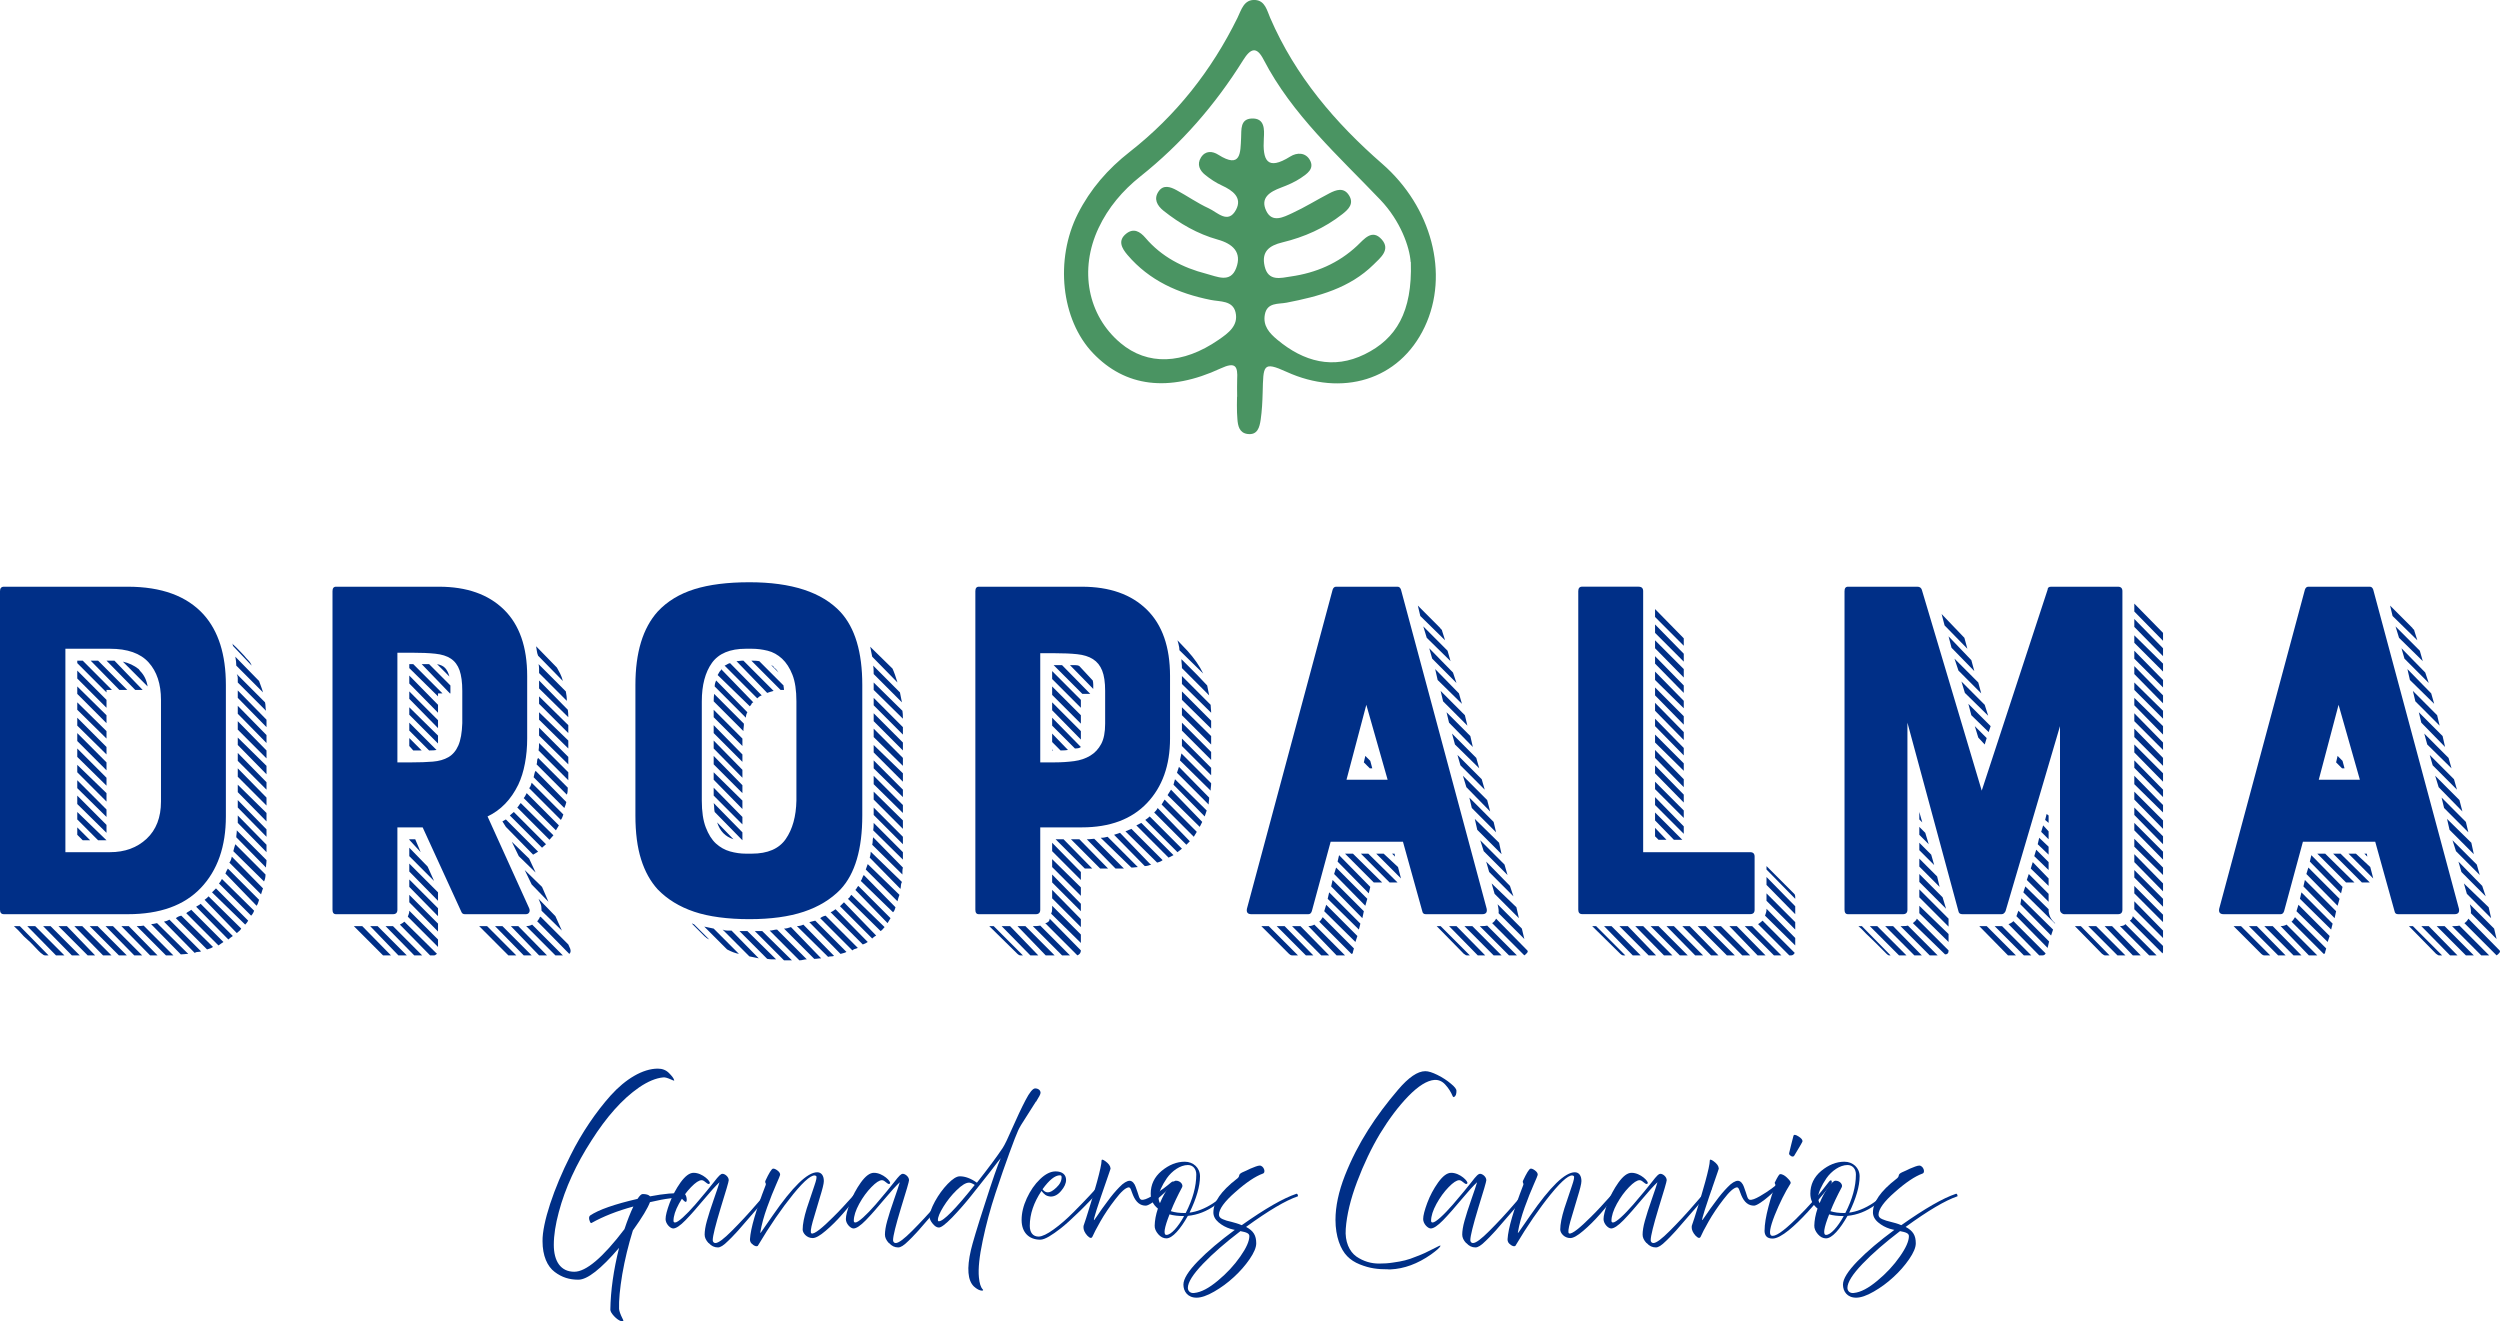 <svg width="140" height="74" viewBox="0 0 140 74" fill="none" xmlns="http://www.w3.org/2000/svg">
<g clip-path="url(#clip0_2449_2494)">
<path d="M7.157 32.856C9.043 32.856 10.458 33.374 11.401 34.412C12.233 35.34 12.649 36.653 12.649 38.358V45.721C12.649 47.406 12.181 48.739 11.248 49.722C10.316 50.705 8.95 51.195 7.157 51.195H0.222C0.073 51.195 0 51.112 0 50.945V33.106C0 32.94 0.073 32.856 0.222 32.856H7.157ZM2.358 53.418C2.32 53.4 2.257 53.345 2.164 53.251C2.07 53.157 1.97 53.053 1.859 52.931C1.748 52.81 1.626 52.695 1.498 52.584C1.37 52.473 1.266 52.372 1.193 52.279C1.099 52.167 0.96 52.029 0.777 51.862H1.11L2.719 53.501H2.524C2.469 53.501 2.413 53.473 2.358 53.418ZM1.97 51.862L3.606 53.501H3.135L1.526 51.862H1.97ZM2.829 51.862L4.466 53.501H4.022L2.413 51.862H2.829ZM3.745 51.862L5.326 53.501H4.91L3.273 51.862H3.745ZM9.015 39.192C9.015 38.302 8.783 37.604 8.322 37.094C7.861 36.583 7.14 36.33 6.158 36.33H3.662V47.722H6.158C6.99 47.722 7.674 47.472 8.211 46.971C8.745 46.471 9.015 45.777 9.015 44.888V39.192ZM4.161 51.862H4.605L6.241 53.501H5.77L4.161 51.862ZM4.633 36.996L6.269 38.636H5.964V38.775L4.327 37.135V36.996H4.633ZM4.327 37.552L5.964 39.192V39.636L4.327 37.997V37.552ZM4.327 38.441L5.964 40.053V40.498L4.327 38.858V38.441ZM4.327 39.331L5.964 40.942V41.359L4.327 39.747V39.331ZM4.327 40.192L5.964 41.831V42.248L4.327 40.636V40.192ZM4.327 41.053L5.964 42.693V43.137L4.327 41.498V41.053ZM4.327 41.915L5.964 43.554V43.998L4.327 42.387V41.915ZM4.327 42.831L5.964 44.415V44.888L4.327 43.248V42.831ZM4.327 43.693L5.964 45.332V45.749L4.327 44.137V43.693ZM4.327 44.554L5.964 46.194V46.638L4.327 45.026V44.554ZM4.327 45.471L5.964 47.055H5.493L4.327 45.888V45.471ZM4.327 46.333L5.049 47.055H4.633L4.327 46.749V46.333ZM5.465 51.862L7.101 53.501H6.658L5.021 51.862H5.465ZM5.493 36.996L7.129 38.636H6.685L5.076 36.996H5.493ZM6.325 51.862L7.961 53.501H7.518L5.909 51.862H6.325ZM7.573 38.636L5.964 36.996H6.408L7.989 38.636H7.573ZM7.212 51.862L8.821 53.501H8.405L6.796 51.862H7.212ZM6.88 37.052C7.212 37.125 7.507 37.264 7.767 37.469L7.85 37.58C8.072 37.802 8.211 38.091 8.267 38.441L6.88 37.052ZM7.656 51.862C7.84 51.862 7.972 51.851 8.045 51.834L9.709 53.501H9.293L7.656 51.862ZM8.461 51.751C8.534 51.751 8.644 51.733 8.794 51.695L10.541 53.418C10.468 53.418 10.399 53.421 10.333 53.432C10.267 53.442 10.198 53.446 10.125 53.446L8.461 51.751ZM11.262 53.279C11.207 53.296 11.148 53.307 11.082 53.307C11.016 53.307 10.957 53.324 10.902 53.362L9.182 51.612C9.293 51.594 9.393 51.556 9.487 51.501L11.262 53.279ZM11.928 53.029C11.855 53.084 11.744 53.13 11.595 53.168L9.848 51.417C9.941 51.344 10.042 51.296 10.153 51.278L11.928 53.029ZM12.511 52.751C12.455 52.789 12.41 52.82 12.372 52.848C12.334 52.876 12.289 52.907 12.233 52.945L10.43 51.139C10.468 51.101 10.513 51.07 10.569 51.042C10.624 51.014 10.669 50.983 10.708 50.945L12.511 52.751ZM13.038 52.417C12.927 52.49 12.844 52.556 12.788 52.612L10.985 50.778C11.002 50.761 11.04 50.736 11.096 50.709C11.152 50.681 11.197 50.65 11.235 50.611L13.038 52.417ZM13.509 52.001C13.471 52.074 13.388 52.157 13.26 52.251L11.457 50.389C11.512 50.351 11.554 50.32 11.581 50.292C11.609 50.264 11.64 50.233 11.678 50.195L13.509 52.001ZM13.898 51.556C13.86 51.629 13.804 51.706 13.731 51.778L11.873 49.972C11.911 49.934 11.945 49.899 11.984 49.861C12.022 49.823 12.056 49.788 12.095 49.75L13.898 51.556ZM14.231 51C14.192 51.112 14.137 51.205 14.064 51.278L12.261 49.472C12.299 49.434 12.33 49.392 12.358 49.347C12.386 49.302 12.41 49.26 12.428 49.222L14.231 51ZM14.508 50.389C14.47 50.538 14.425 50.65 14.369 50.723L12.622 48.916C12.66 48.823 12.705 48.732 12.76 48.639L14.508 50.389ZM14.73 49.75C14.713 49.788 14.692 49.837 14.674 49.903C14.657 49.969 14.636 50.028 14.619 50.084L12.844 48.305C12.899 48.25 12.944 48.139 12.982 47.972L14.73 49.75ZM13.066 36.191C13.048 36.173 13.038 36.149 13.038 36.121C13.038 36.093 13.02 36.062 12.982 36.024C13.149 36.173 13.301 36.319 13.44 36.469C13.579 36.618 13.655 36.701 13.676 36.719C13.749 36.812 13.828 36.899 13.912 36.983C13.995 37.066 14.054 37.163 14.092 37.274L13.066 36.191ZM13.066 47.666C13.104 47.517 13.138 47.388 13.177 47.277L14.869 48.972C14.869 49.121 14.841 49.25 14.785 49.361L13.066 47.666ZM14.508 38.136C14.546 38.247 14.581 38.348 14.619 38.441C14.657 38.535 14.692 38.646 14.73 38.775L13.232 37.274C13.232 37.125 13.215 36.958 13.177 36.774L14.508 38.136ZM14.924 48.166C14.924 48.239 14.921 48.309 14.91 48.375C14.9 48.441 14.896 48.51 14.896 48.583L13.232 46.888C13.232 46.833 13.235 46.774 13.246 46.708C13.256 46.642 13.26 46.572 13.26 46.499L14.924 48.166ZM13.315 38.219V37.983C13.315 37.9 13.298 37.82 13.26 37.747L14.841 39.331C14.858 39.403 14.869 39.48 14.869 39.553C14.869 39.626 14.879 39.709 14.896 39.803L13.315 38.219ZM14.924 40.72L13.315 39.08V38.664L14.924 40.303V40.72ZM14.924 41.609L13.315 39.97V39.525L14.924 41.164V41.609ZM14.924 42.47L13.315 40.859V40.386L14.924 42.026V42.47ZM14.924 43.359L13.315 41.72V41.303L14.924 42.887V43.359ZM14.924 44.221L13.315 42.609V42.165L14.924 43.804V44.221ZM14.924 45.11L13.315 43.498V43.026L14.924 44.665V45.11ZM14.924 45.999L13.315 44.36V43.943L14.924 45.527V45.999ZM14.924 46.86L13.315 45.221V44.804L14.924 46.444V46.86ZM14.924 47.722L13.315 46.082V45.666L14.924 47.305V47.722Z" fill="#002F87"/>
<path d="M29.023 43.943C28.617 44.776 28.042 45.37 27.303 45.721L29.633 50.861C29.671 50.955 29.671 51.032 29.633 51.098C29.595 51.164 29.533 51.195 29.439 51.195H26.027C25.933 51.195 25.867 51.15 25.833 51.056L23.669 46.333H22.254V50.945C22.254 51.112 22.171 51.195 22.005 51.195H18.815C18.686 51.195 18.62 51.112 18.62 50.945V33.106C18.62 32.94 18.686 32.856 18.815 32.856H24.584C26.138 32.856 27.348 33.284 28.218 34.135C29.089 34.986 29.522 36.229 29.522 37.858V41.359C29.522 41.842 29.481 42.303 29.397 42.748C29.314 43.193 29.189 43.592 29.023 43.943ZM20.285 51.862L21.894 53.501H21.45L19.813 51.862H20.285ZM21.145 51.862L22.781 53.501H22.31L20.729 51.862H21.145ZM23.641 53.501H23.198L21.589 51.862H22.005L23.641 53.501ZM25.888 38.691C25.888 38.209 25.836 37.827 25.736 37.538C25.635 37.25 25.472 37.035 25.25 36.885C25.028 36.736 24.737 36.646 24.377 36.608C24.016 36.569 23.576 36.552 23.059 36.552H22.254V42.693H23.059C23.503 42.693 23.895 42.679 24.238 42.651C24.581 42.623 24.872 42.54 25.112 42.401C25.351 42.262 25.538 42.043 25.666 41.748C25.795 41.453 25.871 41.036 25.888 40.498V38.691ZM22.393 51.778C22.504 51.723 22.587 51.667 22.643 51.612L24.474 53.418C24.435 53.435 24.408 53.456 24.39 53.473C24.373 53.491 24.345 53.501 24.307 53.501H24.085L22.393 51.778ZM22.837 51.334C22.854 51.278 22.875 51.226 22.892 51.181C22.91 51.136 22.92 51.073 22.92 51L24.529 52.612V53.029L22.837 51.334ZM24.779 38.83H24.529V38.997L22.92 37.413V37.191H23.142L24.779 38.83ZM24.529 39.469V39.914L22.92 38.275V37.83L24.529 39.469ZM24.529 40.331V40.775L22.92 39.136V38.719L24.529 40.331ZM24.529 41.192V41.637L22.92 40.025V39.608L24.529 41.192ZM24.446 41.998C24.373 42.015 24.234 42.026 24.03 42.026L22.92 40.914V40.47L24.446 41.998ZM23.142 42.026L22.92 41.776V41.331L23.614 42.026H23.142ZM23.558 47.722L22.92 47.027V46.999H23.253L23.558 47.722ZM24.307 49.333L22.92 47.944V47.472L23.947 48.528L24.307 49.333ZM22.92 48.361L24.529 49.972V50.445L22.92 48.805V48.361ZM22.92 49.25L24.529 50.861V51.306L22.92 49.667V49.25ZM22.92 50.111L24.529 51.723V52.167L22.92 50.528V50.111ZM25.223 38.386V38.83H25.195L23.614 37.191H24.03L25.223 38.386ZM24.474 37.191C24.678 37.229 24.831 37.302 24.931 37.413C25.032 37.524 25.112 37.681 25.167 37.886L24.474 37.191ZM27.275 51.862L28.912 53.501H28.468L26.831 51.862H27.275ZM28.135 51.862L29.772 53.501H29.328L27.719 51.862H28.135ZM28.329 46.305L28.135 45.999C28.229 45.944 28.291 45.905 28.329 45.888L30.133 47.694C30.06 47.732 29.966 47.788 29.855 47.861L28.329 46.305ZM30.576 47.277C30.538 47.315 30.503 47.347 30.465 47.374C30.427 47.402 30.393 47.434 30.354 47.472L28.551 45.666C28.59 45.627 28.624 45.596 28.662 45.568C28.7 45.541 28.735 45.509 28.773 45.471L30.576 47.277ZM29.023 51.862L30.632 53.501H30.188L28.607 51.862H29.023ZM29.633 48.083L29.994 48.861L29.051 47.944L28.662 47.138L29.633 48.083ZM30.992 46.777C30.954 46.815 30.92 46.857 30.881 46.902C30.843 46.947 30.809 46.989 30.77 47.027L28.967 45.221C29.006 45.183 29.037 45.141 29.064 45.096C29.092 45.051 29.123 45.009 29.162 44.971L30.992 46.777ZM31.298 46.221C31.259 46.294 31.204 46.388 31.131 46.499L29.328 44.693C29.366 44.655 29.422 44.565 29.494 44.415L31.298 46.221ZM29.772 49.528L29.384 48.722L30.354 49.667L30.715 50.5L29.772 49.528ZM29.467 51.862C29.595 51.862 29.706 51.834 29.8 51.778L31.52 53.501H31.103L29.467 51.862ZM31.547 45.61C31.53 45.666 31.509 45.718 31.492 45.763C31.474 45.808 31.447 45.86 31.409 45.916L29.633 44.137C29.689 44.082 29.734 43.981 29.772 43.832L31.547 45.61ZM31.714 44.915C31.696 45.009 31.658 45.12 31.603 45.249L29.883 43.526C29.9 43.471 29.914 43.411 29.924 43.346C29.935 43.279 29.956 43.221 29.994 43.165L31.714 44.915ZM30.133 36.719C30.094 36.625 30.074 36.538 30.063 36.455C30.053 36.371 30.039 36.285 30.022 36.191L31.187 37.386C31.242 37.479 31.301 37.59 31.367 37.719C31.433 37.847 31.481 37.986 31.52 38.136L30.133 36.719ZM30.049 42.804C30.067 42.748 30.077 42.689 30.077 42.623C30.077 42.557 30.094 42.498 30.133 42.443L31.797 44.11C31.797 44.294 31.78 44.426 31.741 44.499L30.049 42.804ZM31.936 53.14C31.974 53.268 31.953 53.362 31.88 53.418L30.077 51.584C30.115 51.567 30.15 51.518 30.188 51.445C30.205 51.428 30.216 51.407 30.216 51.389C30.216 51.372 30.233 51.351 30.271 51.334L31.825 52.89L31.936 53.14ZM30.188 37.691V37.441C30.188 37.368 30.178 37.285 30.16 37.191L31.686 38.719C31.703 38.813 31.717 38.9 31.728 38.983C31.738 39.066 31.741 39.153 31.741 39.247L30.188 37.691ZM31.825 43.693L30.16 42.026C30.178 41.932 30.188 41.793 30.188 41.609L31.825 43.248V43.693ZM30.327 51C30.327 50.816 30.309 50.684 30.271 50.611L30.16 50.334L31.103 51.306L31.464 52.112L30.327 51ZM30.188 38.108L31.797 39.747C31.814 39.841 31.825 39.98 31.825 40.164L30.188 38.553V38.108ZM31.825 41.053L30.188 39.414V38.997L31.825 40.609V41.053ZM31.825 41.915L30.188 40.303V39.886L31.825 41.47V41.915ZM31.825 42.804L30.188 41.192V40.748L31.825 42.387V42.804Z" fill="#002F87"/>
<path d="M41.964 32.606C44.332 32.606 46.031 33.162 47.068 34.273C47.883 35.163 48.288 36.524 48.288 38.358V45.666C48.288 47.555 47.883 48.934 47.068 49.806C46.53 50.361 45.847 50.778 45.015 51.056C44.183 51.334 43.167 51.473 41.964 51.473C40.76 51.473 39.692 51.334 38.871 51.056C38.049 50.778 37.369 50.361 36.832 49.806C36.426 49.361 36.114 48.802 35.902 48.125C35.687 47.447 35.583 46.628 35.583 45.666V38.358C35.583 36.541 35.999 35.173 36.832 34.246C37.366 33.673 38.052 33.256 38.885 32.995C39.717 32.735 40.743 32.606 41.964 32.606ZM39.717 52.612C39.623 52.574 39.536 52.515 39.453 52.431C39.37 52.348 39.29 52.268 39.217 52.195L38.746 51.723H38.773C38.791 51.723 38.801 51.726 38.801 51.737C38.801 51.747 38.819 51.751 38.857 51.751L39.717 52.612ZM44.599 39.275C44.599 38.664 44.526 38.167 44.377 37.788C44.228 37.41 44.034 37.108 43.794 36.885C43.552 36.663 43.285 36.514 42.99 36.441C42.695 36.368 42.397 36.33 42.102 36.33H41.769C40.882 36.33 40.247 36.594 39.869 37.121C39.491 37.65 39.301 38.368 39.301 39.275V44.832C39.301 45.443 39.373 45.944 39.523 46.333C39.672 46.721 39.859 47.024 40.091 47.236C40.324 47.447 40.587 47.597 40.882 47.68C41.176 47.763 41.475 47.805 41.769 47.805H42.102C42.99 47.805 43.624 47.531 44.002 46.985C44.38 46.44 44.581 45.721 44.599 44.832V39.275ZM41.381 53.418C41.176 53.38 40.955 53.296 40.715 53.168L39.439 51.89C39.533 51.907 39.62 51.928 39.703 51.945C39.786 51.962 39.873 51.983 39.966 52.001L41.381 53.418ZM39.966 39.275C39.966 39.091 39.977 38.952 39.994 38.858L41.658 40.525C41.658 40.598 41.655 40.668 41.645 40.734C41.634 40.8 41.631 40.869 41.631 40.942L39.966 39.275ZM39.966 39.747L41.575 41.359V41.776L39.966 40.164V39.747ZM39.966 40.609L41.575 42.248V42.665L39.966 41.053V40.609ZM39.966 41.47L41.575 43.109V43.554L39.966 41.915V41.47ZM39.966 42.331L41.575 43.971V44.415L39.966 42.804V42.331ZM39.966 43.248L41.575 44.832V45.304L39.966 43.665V43.248ZM39.966 44.11L41.575 45.749V46.166L39.966 44.554V44.11ZM41.575 47.055L40.022 45.471C40.005 45.398 39.994 45.318 39.994 45.235C39.994 45.152 39.984 45.065 39.966 44.971L41.575 46.61V47.055ZM40.022 38.441C40.022 38.33 40.05 38.219 40.105 38.108L41.853 39.886C41.797 39.98 41.769 40.081 41.769 40.192L40.022 38.441ZM41.076 46.999C40.615 46.85 40.31 46.537 40.16 46.055L41.076 46.999ZM40.382 37.469L42.185 39.331C42.168 39.331 42.14 39.348 42.102 39.386C42.085 39.442 42.047 39.497 41.991 39.553L40.188 37.802C40.261 37.653 40.327 37.563 40.382 37.524V37.469ZM42.491 53.668C42.397 53.651 42.31 53.63 42.227 53.612C42.144 53.595 42.057 53.574 41.964 53.557L40.466 52.056C40.538 52.094 40.618 52.112 40.701 52.112H40.965L42.491 53.668ZM40.577 37.274C40.632 37.257 40.677 37.233 40.715 37.205C40.753 37.177 40.809 37.153 40.882 37.135L42.657 38.941C42.602 38.959 42.556 38.983 42.518 39.011C42.48 39.039 42.446 39.07 42.407 39.108L40.577 37.274ZM43.323 38.691C43.25 38.709 43.184 38.73 43.129 38.747C43.073 38.764 43.018 38.785 42.962 38.803L41.242 37.024C41.298 37.024 41.357 37.021 41.423 37.01C41.489 37 41.554 36.996 41.631 36.996L43.323 38.691ZM43.462 53.723H43.212C43.139 53.723 43.052 53.713 42.962 53.696L41.409 52.14H41.853L43.462 53.723ZM42.102 36.996C42.286 36.996 42.425 37.007 42.518 37.024L43.878 38.386C43.878 38.424 43.881 38.466 43.892 38.511C43.902 38.556 43.905 38.598 43.905 38.636H43.711L42.075 36.996H42.102ZM43.905 53.779L42.269 52.14H42.685L44.349 53.779H43.905ZM45.181 53.723C45.109 53.723 45.039 53.734 44.973 53.751C44.907 53.769 44.838 53.779 44.765 53.779L43.101 52.112C43.174 52.112 43.243 52.102 43.309 52.084C43.375 52.067 43.444 52.056 43.517 52.056L45.181 53.723ZM43.184 37.247C43.278 37.285 43.333 37.33 43.351 37.386C43.406 37.424 43.451 37.465 43.489 37.511C43.527 37.556 43.562 37.608 43.6 37.663L43.184 37.247ZM45.986 53.668C45.913 53.668 45.847 53.671 45.792 53.682C45.736 53.692 45.67 53.696 45.597 53.696L43.905 52.001C44.016 52.001 44.145 51.973 44.294 51.917L45.986 53.668ZM46.707 53.529C46.669 53.546 46.62 53.557 46.554 53.557C46.489 53.557 46.43 53.567 46.374 53.584L44.627 51.862C44.755 51.862 44.876 51.834 44.987 51.779L46.707 53.529ZM45.653 51.556L47.401 53.307C47.345 53.345 47.234 53.38 47.068 53.418L45.32 51.639L45.653 51.556ZM45.93 51.417C46.024 51.344 46.125 51.296 46.236 51.278L48.039 53.084C47.889 53.123 47.789 53.168 47.733 53.223L45.93 51.417ZM46.513 51.084C46.568 51.066 46.614 51.042 46.652 51.014C46.69 50.987 46.735 50.955 46.79 50.917L48.593 52.751C48.538 52.789 48.493 52.817 48.455 52.834C48.417 52.852 48.371 52.873 48.316 52.89L46.513 51.084ZM47.04 50.75C47.078 50.712 47.113 50.677 47.151 50.639C47.189 50.601 47.224 50.566 47.262 50.528L49.065 52.39C48.992 52.428 48.916 52.483 48.843 52.556L47.04 50.75ZM47.484 50.334C47.539 50.295 47.578 50.261 47.595 50.222C47.612 50.184 47.64 50.15 47.678 50.111L49.537 51.917C49.498 51.956 49.467 51.99 49.44 52.029C49.412 52.067 49.37 52.102 49.315 52.14L47.484 50.334ZM47.9 49.834C47.938 49.795 47.966 49.761 47.983 49.722C48.001 49.684 48.028 49.649 48.066 49.611L49.87 51.417C49.797 51.528 49.741 51.622 49.703 51.695L47.9 49.834ZM48.205 49.333C48.243 49.278 48.271 49.222 48.288 49.167C48.306 49.111 48.333 49.056 48.371 49L50.147 50.806C50.109 50.955 50.064 51.046 50.008 51.084L48.205 49.333ZM48.483 48.694C48.5 48.639 48.521 48.587 48.538 48.541C48.555 48.496 48.576 48.444 48.593 48.389L50.369 50.111C50.331 50.205 50.296 50.323 50.258 50.472L48.483 48.694ZM48.704 48.027C48.742 47.916 48.76 47.805 48.76 47.694L50.508 49.389C50.469 49.462 50.452 49.528 50.452 49.583C50.452 49.639 50.442 49.705 50.424 49.778L48.704 48.027ZM49.98 37.441C50.074 37.646 50.164 37.903 50.258 38.219L48.843 36.774L48.732 36.218L49.98 37.441ZM48.843 47.305C48.86 47.232 48.871 47.163 48.871 47.097C48.871 47.031 48.881 46.961 48.899 46.888L50.563 48.583C50.546 48.656 50.535 48.725 50.535 48.791V48.972L48.843 47.305ZM50.508 39.331L48.926 37.747C48.926 37.524 48.916 37.368 48.899 37.274L50.397 38.775L50.508 39.331ZM48.899 46.499C48.916 46.405 48.926 46.267 48.926 46.082L50.563 47.722V48.139L48.899 46.499ZM50.535 39.803C50.553 39.897 50.563 40.042 50.563 40.247L48.926 38.636V38.219L50.535 39.803ZM48.926 39.08L50.563 40.72V41.137L48.926 39.497V39.08ZM50.563 42.026L48.926 40.386V39.942L50.563 41.581V42.026ZM48.926 40.803L50.563 42.443V42.887L48.926 41.276V40.803ZM48.926 41.72L50.563 43.304V43.776L48.926 42.137V41.72ZM48.926 42.581L50.563 44.221V44.638L48.926 43.026V42.581ZM48.926 43.443L50.563 45.082V45.527L48.926 43.915V43.443ZM48.926 44.332L50.563 45.944V46.416L48.926 44.776V44.332ZM48.926 45.221L50.563 46.86V47.277L48.926 45.638V45.221Z" fill="#002F87"/>
<path d="M60.584 32.856C62.138 32.856 63.348 33.284 64.218 34.135C65.088 34.986 65.522 36.229 65.522 37.858V41.359C65.522 42.859 65.092 44.065 64.232 44.971C63.372 45.877 62.155 46.333 60.584 46.333H58.254V50.945C58.254 51.112 58.171 51.195 58.004 51.195H54.814C54.682 51.195 54.62 51.112 54.62 50.945V33.106C54.62 32.94 54.686 32.856 54.814 32.856H60.584ZM57.283 53.501H57.144C57.089 53.501 57.033 53.473 56.978 53.418L55.397 51.862H55.646L57.283 53.501ZM58.143 53.501H57.699L56.09 51.862H56.562L58.143 53.501ZM59.058 53.501H58.559L56.978 51.862H57.422L59.058 53.501ZM59.918 53.501H59.474L57.838 51.862C58.004 51.862 58.112 51.858 58.157 51.848C58.202 51.837 58.236 51.834 58.254 51.834L59.918 53.501ZM61.888 38.691C61.888 38.209 61.832 37.83 61.721 37.552C61.61 37.274 61.441 37.062 61.208 36.913C60.976 36.764 60.681 36.673 60.321 36.635C59.96 36.597 59.54 36.58 59.058 36.58H58.254V42.693H59.058C59.447 42.693 59.811 42.668 60.154 42.623C60.494 42.578 60.795 42.474 61.056 42.317C61.316 42.161 61.517 41.942 61.666 41.664C61.815 41.387 61.888 41.008 61.888 40.525V38.691ZM60.529 53.223C60.529 53.352 60.463 53.446 60.334 53.501L58.531 51.695C58.587 51.695 58.642 51.671 58.698 51.626C58.753 51.581 58.781 51.518 58.781 51.445L60.529 53.223ZM60.529 52.334V52.806L58.864 51.167C58.902 51.094 58.92 51.011 58.92 50.917V50.723L60.529 52.334ZM58.92 38.025V37.58L60.529 39.192V39.636L58.92 38.025ZM58.92 38.914V38.441L60.529 40.053V40.525L58.92 38.914ZM60.529 41.414L58.92 39.775V39.331L60.529 40.942V41.414ZM58.92 40.636V40.192L60.529 41.831C60.473 41.887 60.362 41.915 60.196 41.915L58.92 40.636ZM58.92 41.553V41.081L59.807 41.998C59.714 42.015 59.575 42.026 59.391 42.026L58.92 41.553ZM58.92 42.026V41.97L58.975 42.026H58.92ZM60.529 48.833V49.278L58.92 47.666V47.194L60.529 48.833ZM60.529 49.694V50.167L58.92 48.555V48.111L60.529 49.694ZM60.529 50.611V51.028L58.92 49.417V48.972L60.529 50.611ZM60.529 51.473V51.917L58.92 50.306V49.833L60.529 51.473ZM60.612 38.858L59.003 37.247H59.474L61.056 38.858H60.612ZM61.167 48.639H60.751L59.114 46.999H59.558L61.167 48.639ZM61.194 38.108C61.212 38.181 61.222 38.257 61.222 38.33V38.58L59.918 37.247H60.209C60.31 37.247 60.39 37.264 60.445 37.302L61.194 38.108ZM62.054 48.639H61.61L59.974 46.999H60.445L62.054 48.639ZM62.942 48.639H62.47L60.861 46.999C60.955 46.999 61.038 46.996 61.111 46.985C61.184 46.975 61.239 46.971 61.278 46.971L62.942 48.639ZM63.719 48.555C63.681 48.555 63.632 48.559 63.566 48.569C63.5 48.58 63.431 48.583 63.358 48.583L61.638 46.916C61.711 46.916 61.777 46.913 61.832 46.902C61.888 46.892 61.954 46.878 62.026 46.86L63.719 48.555ZM64.468 48.416C64.412 48.434 64.357 48.455 64.301 48.472C64.246 48.489 64.18 48.5 64.107 48.5L62.387 46.749L62.72 46.638L64.384 48.361L64.468 48.416ZM65.106 48.166C65.05 48.222 64.95 48.267 64.8 48.305L63.025 46.555L63.358 46.416L65.106 48.166ZM65.439 48.027L63.635 46.221L63.913 46.082L65.716 47.889L65.439 48.027ZM66.188 47.527L65.938 47.722L64.135 45.916C64.19 45.877 64.235 45.846 64.273 45.818C64.312 45.791 64.346 45.759 64.384 45.721L66.188 47.527ZM66.631 47.111L66.437 47.305L64.634 45.499C64.651 45.481 64.679 45.454 64.717 45.416C64.755 45.377 64.79 45.322 64.828 45.249L66.631 47.111ZM66.853 46.86L65.05 45.054L65.217 44.776L67.02 46.583L66.853 46.86ZM67.325 46.027L67.186 46.305L65.383 44.526C65.456 44.415 65.522 44.315 65.577 44.221L67.325 46.027ZM67.575 45.388L67.463 45.721L65.716 43.943L65.799 43.637L67.575 45.388ZM67.713 44.665C67.713 44.738 67.71 44.804 67.699 44.86C67.689 44.915 67.685 44.981 67.685 45.054L65.91 43.276L66.021 42.943L67.713 44.665ZM66.049 36.413C66.049 36.319 66.031 36.201 65.993 36.052C65.976 35.979 65.955 35.913 65.938 35.857L66.493 36.441C66.881 36.868 67.176 37.292 67.38 37.719L66.049 36.413ZM67.824 43.859C67.824 43.932 67.821 44.002 67.81 44.068C67.8 44.134 67.796 44.203 67.796 44.276L66.076 42.581L66.16 42.192L67.824 43.859ZM66.16 36.913C66.399 37.153 66.586 37.34 66.715 37.469C66.843 37.597 66.954 37.709 67.047 37.802C67.141 37.896 67.224 37.983 67.297 38.066C67.37 38.15 67.474 38.257 67.602 38.386L67.713 38.941L66.188 37.413C66.188 37.319 66.184 37.236 66.174 37.163C66.163 37.09 66.16 37.007 66.16 36.913ZM67.796 39.469C67.796 39.542 67.8 39.619 67.81 39.692C67.821 39.765 67.824 39.841 67.824 39.914L66.188 38.302V37.858L67.796 39.469ZM67.824 40.803L66.188 39.192V38.719L67.824 40.359V40.803ZM67.824 41.692L66.188 40.053V39.608L67.824 41.22V41.692ZM67.824 42.109V42.554L66.188 40.914V40.47L67.824 42.109ZM67.824 42.998V43.415L66.188 41.776V41.359L67.824 42.998Z" fill="#002F87"/>
<path d="M74.627 33.023C74.665 32.912 74.728 32.856 74.822 32.856H78.261C78.355 32.856 78.417 32.912 78.456 33.023L83.254 50.889C83.293 51.094 83.209 51.195 83.005 51.195H79.843C79.731 51.195 79.666 51.139 79.648 51.028L78.566 47.138H74.516L73.462 51.028C73.424 51.139 73.362 51.195 73.268 51.195H70.078C69.873 51.195 69.79 51.094 69.828 50.889L74.627 33.023ZM70.633 51.862H71.049L72.686 53.501H72.353C72.297 53.501 72.242 53.473 72.186 53.418L70.633 51.862ZM73.129 53.501L71.493 51.862H71.937L73.546 53.501H73.129ZM73.989 53.501L72.353 51.862H72.824L74.433 53.501H73.989ZM73.268 51.862C73.396 51.862 73.507 51.834 73.601 51.778L75.321 53.501H74.849L73.268 51.862ZM73.878 51.612C73.934 51.574 74 51.49 74.073 51.362L75.82 53.112L75.765 53.307C75.765 53.38 75.737 53.418 75.681 53.418L73.878 51.612ZM74.267 50.667L76.014 52.417L75.903 52.751L74.156 51.028L74.267 50.667ZM74.433 49.972L76.181 51.723L76.098 52.056L74.35 50.334L74.433 49.972ZM74.627 49.278L76.375 51.028L76.292 51.417L74.544 49.639L74.627 49.278ZM74.822 48.583L76.569 50.334L76.458 50.723L74.711 48.944L74.822 48.583ZM74.988 47.889L76.736 49.667L76.652 50.028L74.905 48.25L74.988 47.889ZM75.765 47.805L77.401 49.417H76.93L75.321 47.805H75.765ZM77.707 43.665L76.514 39.469L75.404 43.665H77.707ZM76.209 47.805H76.625L78.261 49.417H77.817L76.209 47.805ZM76.458 42.331L76.736 42.609L76.847 43.026H76.708L76.375 42.693L76.458 42.331ZM77.069 47.805H77.485L78.289 48.555L78.456 49.194L77.069 47.805ZM78.095 47.805L78.123 47.972L77.956 47.805H78.095ZM79.399 33.912L80.647 35.163C80.664 35.201 80.689 35.229 80.716 35.246C80.744 35.263 80.758 35.291 80.758 35.329L80.924 35.857L79.537 34.496L79.399 33.912ZM79.704 35.079L81.063 36.441L81.23 37.024L79.898 35.718L79.704 35.079ZM81.368 37.663L81.562 38.247L80.203 36.885L80.037 36.302L81.368 37.663ZM81.701 38.83L81.868 39.414L80.508 38.08L80.37 37.469L81.701 38.83ZM80.675 51.862L82.311 53.501H82.145C82.107 53.501 82.079 53.491 82.062 53.473C82.044 53.456 82.017 53.435 81.978 53.418L80.453 51.862H80.675ZM82.034 40.053L82.173 40.636L80.813 39.275L80.675 38.691L82.034 40.053ZM82.339 41.22L82.478 41.831L81.146 40.47L81.007 39.886L82.339 41.22ZM82.755 53.501L81.146 51.862H81.562L83.171 53.501H82.755ZM82.672 42.443L82.838 43.026L81.479 41.692L81.313 41.081L82.672 42.443ZM82.977 43.637L83.144 44.221L81.784 42.859L81.618 42.276L82.977 43.637ZM83.449 45.443L82.117 44.082L81.923 43.443L83.282 44.804L83.449 45.443ZM82.45 51.862L84.087 53.501H83.643L82.006 51.862H82.45ZM83.643 46.027L83.781 46.61L82.422 45.249L82.284 44.665L83.643 46.027ZM84.087 47.833L82.727 46.471L82.589 45.86L83.948 47.194L84.087 47.833ZM84.503 53.501L82.866 51.862H83.005C83.116 51.862 83.209 51.851 83.282 51.834L84.947 53.501H84.503ZM84.253 48.416L84.42 49L83.088 47.666L82.894 47.055L84.253 48.416ZM83.393 48.833L83.227 48.25L84.558 49.611L84.752 50.195L83.393 48.833ZM83.698 50.056L83.532 49.472L84.919 50.806L85.058 51.417L83.698 50.056ZM85.529 53.223C85.567 53.261 85.56 53.307 85.515 53.362C85.47 53.418 85.418 53.463 85.363 53.501L83.56 51.695C83.653 51.639 83.726 51.556 83.781 51.445L85.529 53.223ZM83.92 51.139C83.938 51.028 83.92 50.861 83.865 50.639L85.224 52.001L85.363 52.584L83.92 51.139Z" fill="#002F87"/>
<path d="M91.767 32.856C91.934 32.856 92.017 32.94 92.017 33.106V47.722H98.009C98.175 47.722 98.258 47.805 98.258 47.968V50.945C98.258 51.112 98.175 51.191 98.009 51.191H88.605C88.456 51.191 88.383 51.108 88.383 50.941V33.103C88.383 32.936 88.456 32.853 88.605 32.853H91.767V32.856ZM89.16 51.862H89.382L91.018 53.501H90.907C90.852 53.501 90.796 53.473 90.741 53.418L89.16 51.862ZM89.825 51.862H90.242L91.878 53.501H91.434L89.825 51.862ZM91.157 51.862L92.738 53.501H92.322L90.685 51.862H91.157ZM91.573 51.862H92.017L93.653 53.501H93.182L91.573 51.862ZM94.513 53.501H94.07L92.433 51.862H92.877L94.513 53.501ZM92.683 34.107L94.291 35.746V36.163L92.683 34.551V34.107ZM94.291 37.052L92.683 35.441V34.968L94.291 36.608V37.052ZM94.291 37.941L92.683 36.302V35.857L94.291 37.469V37.941ZM94.291 38.803L92.683 37.163V36.746L94.291 38.386V38.803ZM94.291 39.664L92.683 38.08V37.608L94.291 39.247V39.664ZM94.291 40.581L92.683 38.941V38.497L94.291 40.108V40.581ZM94.291 41.442L92.683 39.803V39.358L94.291 40.998V41.442ZM94.291 42.303L92.683 40.664V40.247L94.291 41.887V42.303ZM94.291 43.165L92.683 41.581V41.136L94.291 42.748V43.165ZM94.291 44.082L92.683 42.443V41.998L94.291 43.637V44.082ZM94.291 44.943L92.683 43.304V42.859L94.291 44.499V44.943ZM94.291 45.804L92.683 44.193V43.776L94.291 45.388V45.804ZM94.291 46.694L92.683 45.082V44.638L94.291 46.277V46.694ZM93.737 47.027L92.683 45.944V45.499L94.208 47.027H93.737ZM92.683 46.36L93.321 47.027H92.877L92.683 46.833V46.36ZM94.93 53.501L93.321 51.862H93.737L95.373 53.501H94.93ZM96.233 53.501H95.817L94.208 51.862H94.624L96.233 53.501ZM95.512 51.862L97.149 53.501H96.705L95.068 51.862H95.512ZM95.928 51.862H96.372L98.009 53.501H97.565L95.928 51.862ZM98.869 53.501H98.425L96.844 51.862H97.26L98.869 53.501ZM98.12 51.862L99.756 53.501H99.34L97.704 51.862H98.12ZM98.453 51.751C98.508 51.712 98.553 51.681 98.591 51.653C98.629 51.626 98.664 51.594 98.702 51.556L100.505 53.362C100.45 53.456 100.384 53.501 100.311 53.501H100.2L98.453 51.751ZM98.924 50.889L100.533 52.529V52.945L98.841 51.278C98.858 51.223 98.879 51.167 98.896 51.112C98.914 51.056 98.924 51 98.924 50.945V50.889ZM100.478 50.056C100.516 50.094 100.533 50.15 100.533 50.222V50.334L98.924 48.694V48.5L100.478 50.056ZM100.533 51.195L98.924 49.556V49.111L100.533 50.75V51.195ZM98.924 50.028L100.533 51.639V52.056L98.924 50.445V50.028Z" fill="#002F87"/>
<path d="M118.606 32.856C118.772 32.856 118.855 32.94 118.855 33.106V50.945C118.855 51.112 118.772 51.195 118.606 51.195H115.582C115.544 51.195 115.499 51.171 115.443 51.126C115.388 51.08 115.36 51.018 115.36 50.945V40.664L112.309 51.028C112.253 51.139 112.18 51.195 112.087 51.195H109.895C109.767 51.195 109.691 51.139 109.673 51.028L106.816 40.47V50.945C106.816 51.112 106.733 51.195 106.566 51.195H103.487C103.359 51.195 103.293 51.112 103.293 50.945V33.106C103.293 32.94 103.359 32.856 103.487 32.856H107.371C107.499 32.856 107.582 32.912 107.621 33.023L110.977 44.276L114.666 33.023C114.666 32.912 114.732 32.856 114.861 32.856H118.606ZM104.264 51.862L105.873 53.501H105.79C105.752 53.501 105.706 53.473 105.651 53.418C105.374 53.14 105.162 52.928 105.013 52.779C104.864 52.629 104.739 52.511 104.638 52.417C104.538 52.324 104.448 52.237 104.375 52.154C104.302 52.07 104.198 51.973 104.07 51.862H104.264ZM105.124 51.862L106.761 53.501H106.345L104.708 51.862H105.124ZM106.012 51.862L107.621 53.501H107.204L105.568 51.862H106.012ZM106.566 51.862C106.695 51.862 106.788 51.851 106.844 51.834L108.508 53.501H108.064L106.428 51.862H106.566ZM107.121 51.695C107.159 51.657 107.201 51.622 107.246 51.584C107.291 51.546 107.326 51.501 107.343 51.445L109.119 53.223V53.251C109.119 53.38 109.053 53.446 108.924 53.446L107.121 51.695ZM107.648 46.055L107.482 45.888V45.471L107.648 46.055ZM108.009 47.277L107.482 46.749V46.305L107.815 46.638L108.009 47.277ZM108.314 48.444L107.482 47.611V47.194L108.148 47.861L108.314 48.444ZM108.619 49.667L107.482 48.528V48.083L108.48 49.083L108.619 49.667ZM108.98 50.889L107.482 49.389V48.944L108.786 50.25L108.98 50.889ZM107.482 49.806L109.119 51.445V51.89L107.482 50.25V49.806ZM107.482 50.723L109.119 52.306V52.751L107.482 51.139V50.723ZM108.897 35.024L108.73 34.385L110.006 35.718L110.173 36.33L108.897 35.024ZM109.285 36.274L109.119 35.635L110.395 36.969L110.561 37.58L109.285 36.274ZM110.949 38.83L109.673 37.552L109.451 36.885L110.783 38.219L110.949 38.83ZM111.338 40.081L110.034 38.803L109.84 38.163L111.144 39.469L111.338 40.081ZM111.365 40.998L110.395 40.053L110.228 39.414L111.476 40.664L111.365 40.998ZM111.144 41.692L110.783 41.303L110.589 40.664L111.254 41.331L111.144 41.692ZM111.254 51.862L112.891 53.501H112.447L110.838 51.862H111.254ZM112.114 51.862L113.751 53.501H113.335L111.698 51.862H112.114ZM112.475 51.751C112.531 51.733 112.583 51.709 112.628 51.681C112.673 51.653 112.714 51.622 112.752 51.584L114.556 53.39C114.517 53.463 114.462 53.501 114.389 53.501H114.195L112.475 51.751ZM113.03 51L114.75 52.723L114.666 53.084L112.919 51.306L113.03 51ZM113.196 50.306L114.972 52.056L114.861 52.39L113.141 50.639L113.196 50.306ZM114.722 50.945C114.722 51.24 114.843 51.49 115.083 51.695V51.723L113.307 49.972L113.418 49.639L114.722 50.917V50.945ZM114.722 50.5L113.501 49.278L113.612 48.944L114.722 50.056V50.5ZM114.722 49.611L113.723 48.639L113.834 48.278L114.722 49.194V49.611ZM114.722 48.722L113.918 47.944L114.028 47.583L114.722 48.278V48.722ZM114.722 47.861L114.112 47.277L114.195 46.916L114.722 47.416V47.861ZM114.722 46.999L114.306 46.583L114.417 46.221L114.722 46.555V46.999ZM114.722 46.082L114.528 45.916L114.611 45.582L114.722 45.666V46.082ZM116.525 51.862L118.134 53.501H117.884C117.846 53.501 117.818 53.491 117.801 53.473C117.784 53.456 117.756 53.435 117.718 53.418L116.192 51.862H116.525ZM117.385 51.862L119.022 53.501H118.578L116.941 51.862H117.385ZM118.273 51.862L119.882 53.501H119.438L117.857 51.862H118.273ZM118.717 51.862C118.866 51.862 118.966 51.824 119.022 51.751L120.769 53.501H120.353L118.717 51.862ZM119.271 51.556C119.365 51.501 119.42 51.417 119.438 51.306L121.13 52.973V53.251C121.13 53.324 121.119 53.373 121.102 53.39L119.271 51.556ZM121.13 35.441V35.885L119.521 34.246V33.801L121.13 35.441ZM119.521 34.663L121.13 36.302V36.746L119.521 35.107V34.663ZM119.521 35.579L121.13 37.163V37.608L119.521 35.996V35.579ZM119.521 36.441L121.13 38.08V38.497L119.521 36.885V36.441ZM119.521 37.302L121.13 38.941V39.386L119.521 37.747V37.302ZM119.521 38.219L121.13 39.803V40.247L119.521 38.636V38.219ZM119.521 39.08L121.13 40.664V41.137L119.521 39.497V39.08ZM119.521 39.942L121.13 41.581V41.998L119.521 40.386V39.942ZM119.521 40.803L121.13 42.443V42.887L119.521 41.276V40.803ZM119.521 41.692L121.13 43.304V43.776L119.521 42.137V41.692ZM119.521 42.581L121.13 44.221V44.638L119.521 42.998V42.581ZM119.521 43.443L121.13 45.082V45.499L119.521 43.915V43.443ZM119.521 44.332L121.13 45.944V46.416L119.521 44.776V44.332ZM119.521 45.221L121.13 46.833V47.277L119.521 45.638V45.221ZM119.521 46.082L121.13 47.694V48.139L119.521 46.499V46.082ZM119.521 46.971L121.13 48.583V49L119.521 47.416V46.971ZM119.521 47.833L121.13 49.472V49.917L119.521 48.278V47.833ZM119.521 48.722L121.13 50.334V50.778L119.521 49.139V48.722ZM119.521 49.611L121.13 51.223V51.639L119.521 50.028V49.611ZM119.521 50.472L121.13 52.112V52.529L119.521 50.917V50.472Z" fill="#002F87"/>
<path d="M129.074 33.023C129.112 32.912 129.174 32.856 129.268 32.856H132.708C132.801 32.856 132.864 32.912 132.902 33.023L137.701 50.889C137.739 51.094 137.656 51.195 137.451 51.195H134.289C134.178 51.195 134.112 51.139 134.095 51.028L133.013 47.138H128.963L127.909 51.028C127.871 51.139 127.808 51.195 127.715 51.195H124.525C124.32 51.195 124.237 51.094 124.275 50.889L129.074 33.023ZM125.079 51.862H125.495L127.132 53.501H126.799C126.744 53.501 126.688 53.473 126.633 53.418L125.079 51.862ZM127.576 53.501L125.939 51.862H126.383L127.992 53.501H127.576ZM128.436 53.501L126.799 51.862H127.271L128.88 53.501H128.436ZM127.715 51.862C127.843 51.862 127.954 51.834 128.048 51.778L129.767 53.501H129.296L127.715 51.862ZM128.325 51.612C128.38 51.574 128.446 51.49 128.519 51.362L130.267 53.112L130.211 53.307C130.211 53.38 130.184 53.418 130.128 53.418L128.325 51.612ZM128.713 50.667L130.461 52.417L130.35 52.751L128.602 51.028L128.713 50.667ZM128.88 49.972L130.627 51.723L130.544 52.056L128.797 50.334L128.88 49.972ZM129.074 49.278L130.822 51.028L130.738 51.417L128.991 49.639L129.074 49.278ZM129.268 48.583L131.016 50.334L130.905 50.723L129.157 48.944L129.268 48.583ZM129.435 47.889L131.182 49.667L131.099 50.028L129.351 48.25L129.435 47.889ZM130.211 47.805L131.848 49.417H131.376L129.767 47.805H130.211ZM132.153 43.665L130.96 39.469L129.851 43.665H132.153ZM130.655 47.805H131.071L132.708 49.417H132.264L130.655 47.805ZM130.905 42.331L131.182 42.609L131.293 43.026H131.154L130.822 42.693L130.905 42.331ZM131.515 47.805H131.931L132.736 48.555L132.902 49.194L131.515 47.805ZM132.541 47.805L132.569 47.972L132.403 47.805H132.541ZM133.845 33.912L135.094 35.163C135.111 35.201 135.135 35.229 135.163 35.246C135.191 35.263 135.204 35.291 135.204 35.329L135.371 35.857L133.984 34.496L133.845 33.912ZM134.15 35.079L135.51 36.441L135.676 37.024L134.345 35.718L134.15 35.079ZM135.815 37.663L136.009 38.247L134.65 36.885L134.483 36.302L135.815 37.663ZM136.148 38.83L136.314 39.414L134.955 38.08L134.816 37.469L136.148 38.83ZM135.121 51.862L136.758 53.501H136.591C136.553 53.501 136.526 53.491 136.508 53.473C136.491 53.456 136.463 53.435 136.425 53.418L134.899 51.862H135.121ZM136.48 40.053L136.619 40.636L135.26 39.275L135.121 38.691L136.48 40.053ZM136.786 41.22L136.924 41.831L135.593 40.47L135.454 39.886L136.786 41.22ZM137.202 53.501L135.593 51.862H136.009L137.618 53.501H137.202ZM137.119 42.443L137.285 43.026L135.926 41.692L135.759 41.081L137.119 42.443ZM137.424 43.637L137.59 44.221L136.231 42.859L136.064 42.276L137.424 43.637ZM137.895 45.443L136.564 44.082L136.37 43.443L137.729 44.804L137.895 45.443ZM136.897 51.862L138.533 53.501H138.089L136.453 51.862H136.897ZM138.089 46.027L138.228 46.61L136.869 45.249L136.73 44.665L138.089 46.027ZM138.533 47.833L137.174 46.471L137.035 45.86L138.395 47.194L138.533 47.833ZM138.949 53.501L137.313 51.862H137.451C137.562 51.862 137.656 51.851 137.729 51.834L139.393 53.501H138.949ZM138.7 48.416L138.866 49L137.535 47.666L137.34 47.055L138.7 48.416ZM137.84 48.833L137.673 48.25L139.005 49.611L139.199 50.195L137.84 48.833ZM138.145 50.056L137.978 49.472L139.365 50.806L139.504 51.417L138.145 50.056ZM139.976 53.223C140.014 53.261 140.007 53.307 139.962 53.362C139.917 53.418 139.865 53.463 139.809 53.501L138.006 51.695C138.1 51.639 138.173 51.556 138.228 51.445L139.976 53.223ZM138.367 51.139C138.384 51.028 138.367 50.861 138.311 50.639L139.671 52.001L139.809 52.584L138.367 51.139Z" fill="#002F87"/>
<path d="M69.281 22.218C69.281 21.895 69.267 21.569 69.281 21.246C69.322 20.502 69.19 20.245 68.358 20.631C65.432 21.989 63.008 21.662 61.208 19.776C59.419 17.904 59.065 14.532 60.359 11.972C61.062 10.583 62.044 9.458 63.268 8.502C65.858 6.474 67.845 3.953 69.298 1C69.516 0.556 69.655 -0.045 70.296 2.18528e-05C70.844 0.038 70.952 0.587 71.132 1.004C72.537 4.255 74.769 6.877 77.405 9.173C80.172 11.583 81.177 15.355 79.784 18.304C78.358 21.326 75.123 22.225 72.051 20.825C70.702 20.211 70.751 20.461 70.709 21.985C70.695 22.492 70.671 23.003 70.598 23.503C70.536 23.916 70.428 24.382 69.856 24.302C69.402 24.239 69.319 23.843 69.294 23.462C69.274 23.118 69.267 23.097 69.267 22.683C69.26 22.683 69.281 22.215 69.274 22.215L69.281 22.218ZM78.996 14.674C78.941 13.834 78.431 12.375 77.297 11.187C74.943 8.718 72.367 6.432 70.761 3.338C70.373 2.584 70.036 2.695 69.613 3.373C68.06 5.863 66.16 8.051 63.854 9.885C62.873 10.666 62.058 11.621 61.517 12.774C60.421 15.108 60.91 17.665 62.748 19.21C64.26 20.482 66.233 20.416 68.24 19.03C68.785 18.655 69.367 18.234 69.19 17.488C69.031 16.817 68.317 16.901 67.803 16.796C65.986 16.432 64.371 15.72 63.14 14.278C62.821 13.903 62.574 13.473 63.074 13.08C63.479 12.764 63.83 12.952 64.145 13.32C65.047 14.379 66.229 14.99 67.554 15.331C68.15 15.483 68.899 15.876 69.225 15.015C69.561 14.133 69.041 13.653 68.192 13.417C67.065 13.101 66.066 12.524 65.154 11.799C64.8 11.514 64.589 11.139 64.884 10.715C65.154 10.326 65.546 10.465 65.879 10.645C66.489 10.975 67.061 11.378 67.689 11.666C68.171 11.885 68.774 12.576 69.218 11.746C69.579 11.066 69.034 10.666 68.427 10.388C68.095 10.236 67.779 10.027 67.495 9.798C67.183 9.551 67.013 9.207 67.252 8.822C67.502 8.423 67.894 8.454 68.226 8.666C69.506 9.471 69.461 8.551 69.502 7.714C69.523 7.259 69.447 6.672 70.085 6.637C70.841 6.599 70.803 7.266 70.775 7.742C70.702 8.961 70.938 9.59 72.259 8.763C72.637 8.527 73.119 8.534 73.358 8.971C73.625 9.461 73.178 9.742 72.852 9.965C72.512 10.194 72.124 10.361 71.736 10.507C71.115 10.739 70.556 11.076 70.91 11.809C71.243 12.504 71.885 12.156 72.367 11.934C73.077 11.607 73.747 11.187 74.444 10.826C74.825 10.628 75.255 10.472 75.546 10.941C75.838 11.406 75.515 11.722 75.175 11.989C74.177 12.774 73.036 13.278 71.815 13.573C71.059 13.754 70.633 14.098 70.82 14.911C71.021 15.779 71.722 15.567 72.287 15.483C73.688 15.282 74.95 14.747 76.001 13.761C76.389 13.396 76.836 12.795 77.381 13.414C77.883 13.987 77.301 14.438 76.923 14.813C75.574 16.143 73.837 16.602 72.051 16.949C71.586 17.04 70.959 16.922 70.831 17.616C70.716 18.245 71.084 18.655 71.531 19.026C73.005 20.256 74.659 20.707 76.424 19.839C78.185 18.974 79.097 17.477 79.007 14.678L78.996 14.674Z" fill="#4A9462"/>
<path d="M38.403 67.304C38.33 67.311 38.198 67.123 38.132 67.081C38.077 67.05 37.879 67.057 37.546 67.106C37.213 67.144 36.835 67.217 36.398 67.321C36.28 67.644 35.965 68.175 35.441 68.905C35.188 69.721 34.99 70.537 34.848 71.353C34.713 72.17 34.651 72.819 34.668 73.295C34.675 73.413 34.741 73.604 34.866 73.851C34.921 73.955 34.921 74.01 34.873 74C34.848 74 34.824 73.993 34.786 73.986C34.661 73.948 34.526 73.851 34.384 73.701C34.248 73.552 34.179 73.43 34.179 73.344C34.196 72.274 34.359 71.117 34.668 69.881C33.649 71.069 32.889 71.663 32.39 71.663C31.89 71.663 31.471 71.537 31.062 71.228C30.649 70.919 30.382 70.325 30.382 69.509C30.365 68.495 31.013 66.546 31.95 64.699C32.574 63.438 33.389 62.25 34.203 61.34C35.025 60.43 35.993 59.843 36.839 59.843C37.092 59.843 37.296 59.923 37.463 60.09C37.629 60.257 37.733 60.392 37.754 60.493C37.761 60.517 37.747 60.517 37.706 60.507L37.577 60.451C37.38 60.364 37.237 60.323 37.151 60.333C36.731 60.371 36.28 60.562 35.798 60.889C34.841 61.545 33.947 62.57 33.118 63.876C32.699 64.525 32.334 65.182 32.026 65.855C31.717 66.529 31.471 67.203 31.291 67.884C31.11 68.558 31.013 69.169 31.013 69.714C31.013 70.624 31.395 71.218 32.161 71.218C32.816 71.218 33.76 70.426 34.97 68.832C35.136 68.332 35.303 67.912 35.469 67.564C34.56 67.811 33.777 68.12 33.128 68.485C33.09 68.509 33.056 68.471 33.024 68.38C32.969 68.238 32.976 68.134 33.042 68.071C33.524 67.745 34.411 67.436 35.701 67.137C35.819 66.956 35.916 66.866 35.986 66.866C36.183 66.866 36.325 66.904 36.405 66.995C37.189 66.845 37.82 66.79 38.288 66.828C38.448 66.845 38.51 67.304 38.406 67.304H38.403Z" fill="#002F87"/>
<path d="M39.682 69.617C39.533 69.457 39.46 69.301 39.46 69.141C39.46 68.943 39.498 68.683 39.588 68.363C39.675 68.047 39.803 67.651 39.966 67.182C40.133 66.713 40.237 66.39 40.292 66.206C40.095 66.387 39.803 66.706 39.415 67.172C39.027 67.637 38.687 68.026 38.385 68.335C38.084 68.644 37.855 68.794 37.699 68.794C37.532 68.794 37.272 68.533 37.272 68.269C37.272 68.071 37.352 67.769 37.501 67.366C37.65 66.963 37.858 66.574 38.111 66.217C38.371 65.859 38.611 65.678 38.839 65.678C39.339 65.671 39.835 66.185 39.741 66.272C39.647 66.408 39.464 66.081 39.29 66.091C39.148 66.091 38.95 66.22 38.697 66.481C38.451 66.734 38.222 67.043 38.018 67.415C37.82 67.779 37.716 68.096 37.716 68.367C37.716 68.429 37.747 68.46 37.803 68.46C37.969 68.46 38.427 68.04 38.943 67.446C39.457 66.845 39.72 66.526 39.973 66.203C40.258 65.831 40.362 65.734 40.462 65.734C40.597 65.734 40.809 65.9 40.809 66.091C40.809 66.165 40.66 66.678 40.358 67.644C40.067 68.61 39.914 69.214 39.914 69.443C39.914 69.572 40.001 69.61 40.063 69.61C40.23 69.61 40.532 69.381 40.982 68.929C41.433 68.478 41.908 67.971 42.39 67.408C42.879 66.845 43.156 66.529 43.222 66.467C43.333 66.356 43.371 66.522 43.326 66.585C43.011 66.981 42.425 67.661 41.572 68.637C41.392 68.853 41.246 69.009 41.145 69.113C41.052 69.217 40.93 69.343 40.788 69.478C40.511 69.756 40.337 69.856 40.202 69.856C40.005 69.856 39.838 69.777 39.689 69.61L39.682 69.617Z" fill="#002F87"/>
<path d="M42.172 69.704C42.054 69.631 41.991 69.53 41.998 69.395C42.036 68.783 42.331 67.779 42.876 66.369C42.893 66.331 42.893 66.296 42.876 66.258L42.869 66.244C42.844 66.206 42.844 66.165 42.862 66.126C43.059 65.699 43.202 65.47 43.281 65.445C43.337 65.432 43.423 65.463 43.527 65.539C43.638 65.619 43.694 65.706 43.687 65.793C43.68 65.831 43.607 66.015 43.458 66.349C43.309 66.682 43.143 67.102 42.959 67.609C42.779 68.109 42.65 68.575 42.577 69.013C42.57 69.051 42.584 69.051 42.615 69.013C42.633 68.995 42.844 68.686 43.264 68.078C44.387 66.453 45.216 65.647 45.764 65.647C45.986 65.647 46.135 65.821 46.135 66.14C46.135 66.29 46.055 66.599 45.906 67.081C45.757 67.564 45.629 68.009 45.511 68.412C45.4 68.814 45.376 69.03 45.438 69.068C45.587 69.155 46.104 68.71 46.641 68.172C47.012 67.814 47.401 67.38 47.685 67.064L48.247 66.439C48.389 66.272 48.476 66.425 48.389 66.543C48.271 66.71 47.834 67.231 47.196 67.971C46.87 68.342 46.555 68.658 46.232 68.929C45.916 69.2 45.677 69.332 45.511 69.332C45.171 69.332 44.949 69.047 44.949 68.856C44.949 68.554 45.029 68.158 45.178 67.675C45.337 67.186 45.48 66.765 45.597 66.425C45.715 66.085 45.757 65.894 45.702 65.855C45.521 65.72 45.091 66.053 44.429 66.863C43.774 67.672 43.108 68.637 42.435 69.77C42.38 69.808 42.293 69.794 42.175 69.714L42.172 69.704Z" fill="#002F87"/>
<path d="M49.779 69.617C49.63 69.457 49.557 69.301 49.557 69.141C49.557 68.943 49.596 68.683 49.686 68.363C49.772 68.047 49.901 67.651 50.064 67.182C50.23 66.713 50.334 66.39 50.39 66.206C50.192 66.387 49.901 66.706 49.512 67.172C49.124 67.637 48.784 68.026 48.483 68.335C48.181 68.644 47.952 68.794 47.796 68.794C47.63 68.794 47.369 68.533 47.369 68.269C47.369 68.071 47.449 67.769 47.598 67.366C47.747 66.963 47.955 66.574 48.209 66.217C48.469 65.859 48.708 65.678 48.937 65.678C49.436 65.671 49.932 66.185 49.838 66.272C49.745 66.408 49.561 66.081 49.388 66.091C49.245 66.091 49.048 66.22 48.795 66.481C48.548 66.734 48.319 67.043 48.115 67.415C47.917 67.779 47.813 68.096 47.813 68.367C47.813 68.429 47.844 68.46 47.9 68.46C48.066 68.46 48.524 68.04 49.041 67.446C49.554 66.845 49.818 66.526 50.071 66.203C50.355 65.831 50.459 65.734 50.559 65.734C50.695 65.734 50.906 65.9 50.906 66.091C50.906 66.165 50.757 66.678 50.456 67.644C50.164 68.61 50.012 69.214 50.012 69.443C50.012 69.572 50.098 69.61 50.161 69.61C50.327 69.61 50.629 69.381 51.08 68.929C51.53 68.478 52.005 67.971 52.487 67.408C52.976 66.845 53.254 66.529 53.32 66.467C53.431 66.356 53.469 66.522 53.424 66.585C53.108 66.981 52.522 67.661 51.669 68.637C51.489 68.853 51.343 69.009 51.243 69.113C51.149 69.217 51.028 69.343 50.886 69.478C50.608 69.756 50.435 69.856 50.299 69.856C50.102 69.856 49.935 69.777 49.786 69.61L49.779 69.617Z" fill="#002F87"/>
<path d="M58.011 61.688L57.443 62.584C57.227 62.907 57.085 63.153 57.016 63.306C56.929 63.497 56.763 63.917 56.527 64.567C56.291 65.209 56.028 65.97 55.743 66.831C55.459 67.693 55.22 68.575 55.033 69.471C54.842 70.367 54.773 71.048 54.818 71.524C54.849 71.864 54.922 72.093 55.033 72.204C55.071 72.243 55.064 72.267 54.994 72.277C54.852 72.27 54.703 72.191 54.537 72.041C54.19 71.701 54.135 71.027 54.37 70.006C54.457 69.634 54.71 68.776 55.147 67.432C55.58 66.078 55.875 65.223 56.042 64.859C56.004 64.897 55.806 65.15 55.449 65.619C55.092 66.078 54.738 66.522 54.388 66.96C54.041 67.394 53.684 67.8 53.32 68.179C52.956 68.551 52.709 68.742 52.578 68.742C52.46 68.742 52.349 68.669 52.231 68.526C52.113 68.384 52.057 68.255 52.057 68.148C52.057 67.932 52.161 67.641 52.359 67.276C52.564 66.904 52.803 66.578 53.07 66.3C53.347 66.015 53.569 65.873 53.75 65.873C54.051 65.873 54.367 65.991 54.707 66.231C55.355 65.407 55.837 64.758 56.153 64.282C56.264 64.115 56.444 63.737 56.697 63.157C56.957 62.57 57.196 62.056 57.425 61.618C57.654 61.173 57.838 60.951 57.969 60.951C58.129 60.951 58.271 61.045 58.271 61.198C58.271 61.271 58.184 61.434 58.018 61.698L58.011 61.688ZM54.585 66.356C54.45 66.269 54.339 66.227 54.27 66.227C54.089 66.227 53.857 66.369 53.573 66.647C53.288 66.925 53.042 67.234 52.831 67.575C52.626 67.908 52.522 68.155 52.522 68.318C52.522 68.367 52.539 68.391 52.578 68.391C52.831 68.391 53.503 67.71 54.585 66.356Z" fill="#002F87"/>
<path d="M61.673 66.401C61.711 66.481 61.697 66.55 61.624 66.623L61.409 66.852C61.291 66.988 61.18 67.099 61.094 67.186L60.723 67.568C60.556 67.734 60.414 67.884 60.279 68.002C60.026 68.248 59.655 68.596 59.37 68.811C58.937 69.144 58.524 69.422 58.254 69.422C57.63 69.422 57.21 69.026 57.21 68.321C57.21 67.932 57.304 67.529 57.501 67.102C57.699 66.675 57.945 66.317 58.243 66.032C58.545 65.741 58.836 65.598 59.114 65.598C59.485 65.598 59.7 65.779 59.7 66.074C59.7 66.272 59.606 66.477 59.422 66.692C59.242 66.908 59.044 67.008 58.836 67.008C58.566 66.984 58.472 66.873 58.323 66.692C57.89 67.342 57.668 67.991 57.668 68.648C57.668 69.019 57.841 69.249 58.167 69.249C58.365 69.242 58.649 69.106 59.006 68.846C59.37 68.585 59.734 68.266 60.105 67.894C60.841 67.158 61.316 66.633 61.513 66.404C61.586 66.317 61.631 66.317 61.673 66.404V66.401ZM58.382 66.599C58.469 66.717 58.562 66.772 58.684 66.772C58.809 66.772 58.968 66.685 59.159 66.501C59.356 66.317 59.45 66.13 59.45 65.921C59.45 65.848 59.419 65.817 59.356 65.817C59.079 65.817 58.757 66.078 58.382 66.595V66.599Z" fill="#002F87"/>
<path d="M60.889 69.197C60.74 69.03 60.667 68.863 60.674 68.714C60.674 68.689 60.674 68.665 60.681 68.641C60.768 68.394 60.872 68.071 60.99 67.682C61.115 67.286 61.267 66.786 61.434 66.178C61.6 65.567 61.687 65.171 61.687 64.998C61.687 64.911 61.76 64.925 61.902 65.029C62.075 65.154 62.172 65.282 62.186 65.407C62.193 65.432 62.193 65.445 62.186 65.463C62.179 65.501 62.106 65.692 61.988 66.043C61.458 67.564 61.212 68.325 61.267 68.325C61.274 68.325 61.285 68.318 61.298 68.294L61.458 68.064C61.649 67.779 61.766 67.613 62.013 67.286C62.259 66.946 62.456 66.717 62.678 66.487C62.907 66.241 63.122 66.123 63.258 66.123C63.417 66.123 63.542 66.296 63.597 66.463C63.66 66.623 63.757 66.932 63.788 67.026C63.826 67.13 63.875 67.175 63.923 67.186C64.041 67.21 64.232 67.137 64.492 66.988C65.029 66.678 65.355 66.408 65.577 66.22C65.664 66.147 65.726 66.14 65.751 66.203C65.768 66.258 65.744 66.314 65.678 66.369C65.671 66.376 65.584 66.449 65.432 66.592C65.282 66.734 65.13 66.87 64.988 66.995C64.853 67.113 64.703 67.231 64.537 67.342C64.371 67.453 64.253 67.509 64.173 67.516C63.857 67.522 63.618 67.332 63.452 66.936C63.348 66.699 63.327 66.491 63.206 66.491C63.025 66.515 62.779 66.738 62.453 67.165C62.127 67.585 61.853 67.995 61.621 68.401C61.392 68.804 61.25 69.082 61.187 69.231C61.132 69.367 61.038 69.349 60.886 69.193L60.889 69.197Z" fill="#002F87"/>
<path d="M69.156 66.425C68.903 66.783 68.538 67.13 68.056 67.488C67.581 67.835 67.068 68.033 66.52 68.089C66.108 68.825 65.657 69.349 65.317 69.349C65.151 69.349 64.991 69.269 64.859 69.113C64.724 68.954 64.655 68.797 64.662 68.63C64.669 68.346 64.724 68.03 64.842 67.679C64.572 67.463 64.44 67.186 64.44 66.845C64.44 66.338 64.644 65.911 65.05 65.571C65.463 65.23 65.896 65.056 66.347 65.056C66.822 65.056 67.2 65.397 67.2 65.873C67.2 66.428 67.002 67.109 66.614 67.908C67.034 67.852 67.46 67.686 67.897 67.408C68.33 67.13 68.681 66.765 68.958 66.307C69.02 66.244 69.228 66.321 69.156 66.425ZM64.957 67.377C65.099 67.036 65.258 66.734 65.439 66.491C65.619 66.244 65.754 66.119 65.851 66.119C66.111 66.119 66.271 66.349 66.198 66.484C65.945 66.96 65.73 67.404 65.567 67.825C65.789 67.898 66.049 67.929 66.35 67.929H66.399C66.794 67.161 66.992 66.439 66.992 65.772C66.992 65.456 66.801 65.241 66.524 65.241C66.09 65.241 65.629 65.574 65.345 65.977C65.067 66.38 64.877 66.811 64.877 67.029C64.877 67.158 64.901 67.276 64.957 67.377ZM66.309 68.099H66.291C65.983 68.099 65.713 68.068 65.494 68.005C65.192 68.773 65.137 69.155 65.321 69.155C65.574 69.155 65.962 68.728 66.309 68.103V68.099Z" fill="#002F87"/>
<path d="M72.675 66.995C72.002 67.224 71.038 67.793 69.78 68.707C70.199 68.929 70.349 69.19 70.349 69.627C70.349 69.863 70.22 70.159 69.978 70.513C69.731 70.871 69.433 71.211 69.093 71.52C68.753 71.836 68.382 72.107 67.994 72.329C67.599 72.559 67.266 72.67 67.006 72.67C66.507 72.67 66.271 72.312 66.271 71.94C66.271 71.614 66.548 71.18 67.093 70.617C67.637 70.061 68.32 69.485 69.149 68.874C69.093 68.867 69.013 68.842 68.896 68.811C68.66 68.738 68.438 68.62 68.24 68.453C68.043 68.287 67.949 68.096 67.949 67.898C67.949 67.318 68.382 66.699 69.246 66.029C69.34 65.966 69.388 65.894 69.395 65.824C69.402 65.762 69.457 65.706 69.575 65.65C69.679 65.612 69.901 65.501 70.019 65.445C70.224 65.359 70.439 65.272 70.543 65.272C70.765 65.272 70.914 65.661 70.716 65.723C70.303 65.873 69.79 66.213 69.18 66.755C68.57 67.286 68.261 67.713 68.261 68.023C68.261 68.127 68.323 68.214 68.476 68.276L68.691 68.356C68.826 68.387 69.104 68.46 69.228 68.499C69.315 68.523 69.419 68.561 69.537 68.61C70.851 67.682 71.871 67.095 72.599 66.852C72.672 66.828 72.703 66.981 72.679 67.001L72.675 66.995ZM69.464 68.943C68.632 69.579 67.928 70.186 67.367 70.773C66.805 71.36 66.52 71.812 66.52 72.121C66.52 72.288 66.649 72.437 66.877 72.406C67.266 72.368 67.699 72.135 68.199 71.718C68.698 71.305 69.118 70.853 69.457 70.364C69.797 69.881 69.964 69.499 69.964 69.221C69.964 69.072 69.804 69.005 69.464 68.943Z" fill="#002F87"/>
<path d="M77.752 71.082C77.152 71.082 76.715 71.034 76.146 70.805C75.869 70.694 75.633 70.544 75.442 70.346C75.071 69.968 74.787 69.252 74.787 68.311C74.787 67.568 74.96 66.734 75.317 65.824C76.039 63.994 77.058 62.472 78.293 61.024C78.879 60.336 79.385 59.986 79.818 59.986C79.992 59.986 80.22 60.059 80.505 60.201C80.789 60.343 81.035 60.503 81.247 60.684C81.462 60.857 81.562 60.993 81.562 61.08C81.562 61.264 81.524 61.382 81.434 61.427C81.403 61.451 81.379 61.434 81.354 61.396C81.25 61.149 81.118 60.937 80.942 60.746C80.768 60.548 80.56 60.462 80.331 60.475C79.919 60.507 79.43 60.809 78.868 61.385C78.306 61.965 77.786 62.66 77.287 63.476C76.798 64.292 76.368 65.195 75.997 66.178C75.626 67.161 75.418 68.04 75.362 68.818C75.307 69.54 75.567 70.086 75.955 70.364C76.358 70.641 76.788 70.76 77.228 70.76C77.488 70.76 77.741 70.746 78.005 70.704C78.535 70.631 78.851 70.555 79.295 70.371C79.516 70.284 79.683 70.221 79.794 70.166C79.912 70.11 80.064 70.037 80.245 69.943L80.591 69.77C80.654 69.745 80.678 69.745 80.664 69.777C80.626 69.87 80.442 70.03 80.134 70.252C79.381 70.777 78.632 71.051 77.873 71.086H77.745L77.752 71.082Z" fill="#002F87"/>
<path d="M82.107 69.617C81.958 69.457 81.885 69.301 81.885 69.141C81.885 68.943 81.923 68.683 82.013 68.363C82.1 68.047 82.228 67.651 82.391 67.182C82.558 66.713 82.662 66.39 82.717 66.206C82.519 66.387 82.228 66.706 81.84 67.172C81.451 67.637 81.112 68.026 80.81 68.335C80.508 68.644 80.279 68.794 80.123 68.794C79.957 68.794 79.697 68.533 79.697 68.269C79.697 68.071 79.777 67.769 79.926 67.366C80.075 66.963 80.283 66.574 80.536 66.217C80.796 65.859 81.035 65.678 81.264 65.678C81.763 65.671 82.259 66.185 82.166 66.272C82.072 66.408 81.888 66.081 81.715 66.091C81.573 66.091 81.375 66.22 81.122 66.481C80.876 66.734 80.647 67.043 80.442 67.415C80.245 67.779 80.141 68.096 80.141 68.367C80.141 68.429 80.172 68.46 80.227 68.46C80.394 68.46 80.852 68.04 81.368 67.446C81.881 66.845 82.145 66.526 82.398 66.203C82.682 65.831 82.786 65.734 82.887 65.734C83.022 65.734 83.234 65.9 83.234 66.091C83.234 66.165 83.085 66.678 82.783 67.644C82.492 68.61 82.339 69.214 82.339 69.443C82.339 69.572 82.426 69.61 82.488 69.61C82.655 69.61 82.956 69.381 83.407 68.929C83.858 68.478 84.333 67.971 84.815 67.408C85.304 66.845 85.581 66.529 85.647 66.467C85.758 66.356 85.796 66.522 85.751 66.585C85.436 66.981 84.85 67.661 83.996 68.637C83.816 68.853 83.671 69.009 83.57 69.113C83.476 69.217 83.355 69.343 83.213 69.478C82.936 69.756 82.762 69.856 82.627 69.856C82.429 69.856 82.263 69.777 82.114 69.61L82.107 69.617Z" fill="#002F87"/>
<path d="M84.596 69.704C84.478 69.631 84.416 69.53 84.423 69.395C84.461 68.783 84.756 67.779 85.3 66.369C85.318 66.331 85.318 66.296 85.3 66.258L85.293 66.244C85.269 66.206 85.269 66.165 85.286 66.126C85.484 65.699 85.626 65.47 85.706 65.445C85.761 65.432 85.848 65.463 85.952 65.539C86.063 65.619 86.119 65.706 86.112 65.793C86.105 65.831 86.032 66.015 85.883 66.349C85.734 66.682 85.567 67.102 85.383 67.609C85.203 68.109 85.075 68.575 85.002 69.013C84.995 69.051 85.009 69.051 85.04 69.013C85.058 68.995 85.269 68.686 85.689 68.078C86.812 66.453 87.641 65.647 88.189 65.647C88.411 65.647 88.56 65.821 88.56 66.14C88.56 66.29 88.48 66.599 88.331 67.081C88.182 67.564 88.053 68.009 87.936 68.412C87.825 68.814 87.8 69.03 87.863 69.068C88.012 69.155 88.528 68.71 89.066 68.172C89.437 67.814 89.825 67.38 90.11 67.064L90.671 66.439C90.814 66.272 90.9 66.425 90.814 66.543C90.696 66.71 90.259 67.231 89.621 67.971C89.295 68.342 88.979 68.658 88.657 68.929C88.341 69.2 88.102 69.332 87.936 69.332C87.596 69.332 87.374 69.047 87.374 68.856C87.374 68.554 87.454 68.158 87.603 67.675C87.762 67.186 87.904 66.765 88.022 66.425C88.14 66.085 88.182 65.894 88.126 65.855C87.946 65.72 87.516 66.053 86.854 66.863C86.198 67.672 85.533 68.637 84.86 69.77C84.805 69.808 84.718 69.794 84.6 69.714L84.596 69.704Z" fill="#002F87"/>
<path d="M92.208 69.617C92.058 69.457 91.986 69.301 91.986 69.141C91.986 68.943 92.024 68.683 92.114 68.363C92.201 68.047 92.329 67.651 92.492 67.182C92.658 66.713 92.762 66.39 92.818 66.206C92.62 66.387 92.329 66.706 91.941 67.172C91.552 67.637 91.212 68.026 90.911 68.335C90.609 68.644 90.38 68.794 90.224 68.794C90.058 68.794 89.798 68.533 89.798 68.269C89.798 68.071 89.877 67.769 90.026 67.366C90.176 66.963 90.384 66.574 90.637 66.217C90.897 65.859 91.136 65.678 91.365 65.678C91.864 65.671 92.36 66.185 92.266 66.272C92.173 66.408 91.989 66.081 91.816 66.091C91.674 66.091 91.476 66.22 91.223 66.481C90.977 66.734 90.748 67.043 90.543 67.415C90.346 67.779 90.242 68.096 90.242 68.367C90.242 68.429 90.273 68.46 90.328 68.46C90.495 68.46 90.952 68.04 91.469 67.446C91.982 66.845 92.246 66.526 92.499 66.203C92.783 65.831 92.887 65.734 92.988 65.734C93.123 65.734 93.335 65.9 93.335 66.091C93.335 66.165 93.185 66.678 92.884 67.644C92.592 68.61 92.44 69.214 92.44 69.443C92.44 69.572 92.527 69.61 92.589 69.61C92.755 69.61 93.057 69.381 93.508 68.929C93.959 68.478 94.434 67.971 94.916 67.408C95.405 66.845 95.682 66.529 95.748 66.467C95.859 66.356 95.897 66.522 95.852 66.585C95.536 66.981 94.95 67.661 94.097 68.637C93.917 68.853 93.771 69.009 93.671 69.113C93.577 69.217 93.456 69.343 93.314 69.478C93.036 69.756 92.863 69.856 92.728 69.856C92.53 69.856 92.364 69.777 92.215 69.61L92.208 69.617Z" fill="#002F87"/>
<path d="M94.95 69.197C94.801 69.03 94.728 68.863 94.735 68.714C94.735 68.689 94.735 68.665 94.742 68.641C94.829 68.394 94.933 68.071 95.051 67.682C95.176 67.286 95.328 66.786 95.495 66.178C95.661 65.567 95.748 65.171 95.748 64.998C95.748 64.911 95.821 64.925 95.963 65.029C96.136 65.154 96.233 65.282 96.247 65.407C96.254 65.432 96.254 65.445 96.247 65.463C96.24 65.501 96.167 65.692 96.049 66.043C95.519 67.564 95.273 68.325 95.328 68.325C95.335 68.325 95.346 68.318 95.359 68.294L95.519 68.064C95.71 67.779 95.828 67.613 96.074 67.286C96.32 66.946 96.518 66.717 96.74 66.487C96.968 66.241 97.183 66.123 97.319 66.123C97.478 66.123 97.603 66.296 97.659 66.463C97.721 66.623 97.818 66.932 97.849 67.026C97.887 67.13 97.936 67.175 97.984 67.186C98.102 67.21 98.293 67.137 98.553 66.988C99.091 66.678 99.416 66.408 99.638 66.22C99.725 66.147 99.787 66.14 99.812 66.203C99.829 66.258 99.805 66.314 99.739 66.369C99.732 66.376 99.645 66.449 99.493 66.592C99.344 66.734 99.191 66.87 99.049 66.995C98.914 67.113 98.765 67.231 98.598 67.342C98.432 67.453 98.314 67.509 98.234 67.516C97.918 67.522 97.679 67.332 97.513 66.936C97.409 66.699 97.388 66.491 97.267 66.491C97.086 66.515 96.84 66.738 96.514 67.165C96.188 67.585 95.914 67.995 95.682 68.401C95.453 68.804 95.311 69.082 95.249 69.231C95.193 69.367 95.1 69.349 94.947 69.193L94.95 69.197Z" fill="#002F87"/>
<path d="M98.817 68.905C98.817 68.564 98.889 68.127 99.032 67.582C99.174 67.036 99.302 66.661 99.403 66.463C99.427 66.425 99.427 66.383 99.42 66.335C99.42 66.328 99.358 66.23 99.396 66.206C99.538 65.914 99.632 65.762 99.673 65.755C99.711 65.748 99.76 65.748 99.798 65.769C99.916 65.807 100.027 65.897 100.138 66.015C100.256 66.133 100.297 66.22 100.273 66.269C99.957 66.769 99.663 67.363 99.385 68.05C99.115 68.738 99.052 69.12 99.195 69.193C99.392 69.28 99.843 68.978 100.564 68.273C101.285 67.568 101.892 66.88 102.399 66.206C102.589 65.946 102.614 66.224 102.548 66.317C102.461 66.411 100.214 69.36 99.264 69.36C98.962 69.36 98.813 69.21 98.813 68.901L98.817 68.905ZM100.231 64.688C100.193 64.65 100.183 64.609 100.193 64.57L100.304 64.112L100.432 63.612C100.457 63.525 100.543 63.532 100.71 63.636C100.876 63.74 100.946 63.827 100.939 63.914C100.939 63.921 100.939 63.931 100.932 63.938C100.908 63.994 100.828 64.136 100.696 64.351C100.561 64.567 100.491 64.685 100.474 64.723C100.419 64.796 100.325 64.779 100.238 64.692L100.231 64.688Z" fill="#002F87"/>
<path d="M106.095 66.425C105.842 66.783 105.478 67.13 104.996 67.488C104.521 67.835 104.007 68.033 103.46 68.089C103.047 68.825 102.596 69.349 102.256 69.349C102.09 69.349 101.93 69.269 101.799 69.113C101.667 68.957 101.594 68.797 101.601 68.63C101.608 68.346 101.663 68.03 101.781 67.679C101.511 67.463 101.379 67.186 101.379 66.845C101.379 66.338 101.584 65.911 101.989 65.571C102.402 65.23 102.835 65.056 103.286 65.056C103.761 65.056 104.139 65.397 104.139 65.873C104.139 66.428 103.942 67.109 103.553 67.908C103.973 67.852 104.399 67.686 104.836 67.408C105.27 67.13 105.62 66.765 105.897 66.307C105.96 66.244 106.168 66.321 106.095 66.425ZM101.896 67.377C102.038 67.036 102.197 66.734 102.378 66.491C102.558 66.244 102.693 66.119 102.79 66.119C103.05 66.119 103.21 66.349 103.137 66.484C102.884 66.96 102.669 67.404 102.506 67.825C102.728 67.898 102.988 67.929 103.29 67.929H103.338C103.733 67.161 103.931 66.439 103.931 65.772C103.931 65.456 103.74 65.241 103.463 65.241C103.03 65.241 102.568 65.574 102.284 65.977C102.007 66.38 101.816 66.811 101.816 67.029C101.816 67.158 101.84 67.276 101.896 67.377ZM103.248 68.099H103.231C102.922 68.099 102.652 68.068 102.433 68.005C102.132 68.773 102.076 69.155 102.26 69.155C102.513 69.155 102.901 68.728 103.248 68.103V68.099Z" fill="#002F87"/>
<path d="M109.611 66.995C108.938 67.224 107.974 67.793 106.716 68.707C107.135 68.929 107.284 69.19 107.284 69.627C107.284 69.863 107.156 70.159 106.913 70.513C106.667 70.871 106.369 71.211 106.029 71.52C105.689 71.836 105.318 72.107 104.93 72.329C104.534 72.559 104.202 72.67 103.942 72.67C103.442 72.67 103.206 72.312 103.206 71.94C103.206 71.614 103.484 71.18 104.028 70.617C104.573 70.061 105.256 69.485 106.084 68.874C106.029 68.867 105.949 68.842 105.831 68.811C105.596 68.738 105.374 68.62 105.176 68.453C104.978 68.287 104.885 68.096 104.885 67.898C104.885 67.318 105.318 66.699 106.182 66.029C106.275 65.966 106.324 65.894 106.331 65.824C106.338 65.762 106.393 65.706 106.511 65.65C106.615 65.612 106.837 65.501 106.955 65.445C107.159 65.359 107.374 65.272 107.478 65.272C107.7 65.272 107.849 65.661 107.652 65.723C107.239 65.873 106.726 66.213 106.116 66.755C105.505 67.286 105.197 67.713 105.197 68.023C105.197 68.127 105.259 68.214 105.412 68.276L105.627 68.356C105.762 68.387 106.039 68.46 106.164 68.499C106.251 68.523 106.355 68.561 106.473 68.61C107.787 67.682 108.806 67.095 109.535 66.852C109.607 66.828 109.639 66.981 109.614 67.001L109.611 66.995ZM106.4 68.943C105.568 69.579 104.864 70.186 104.302 70.773C103.74 71.36 103.456 71.812 103.456 72.121C103.456 72.288 103.584 72.437 103.813 72.406C104.202 72.368 104.635 72.135 105.134 71.718C105.634 71.305 106.053 70.853 106.393 70.364C106.733 69.881 106.899 69.499 106.899 69.221C106.899 69.072 106.74 69.005 106.4 68.943Z" fill="#002F87"/>
</g>
<defs>
<clipPath id="clip0_2449_2494">
<rect width="140" height="74" fill="white"/>
</clipPath>
</defs>
</svg>
